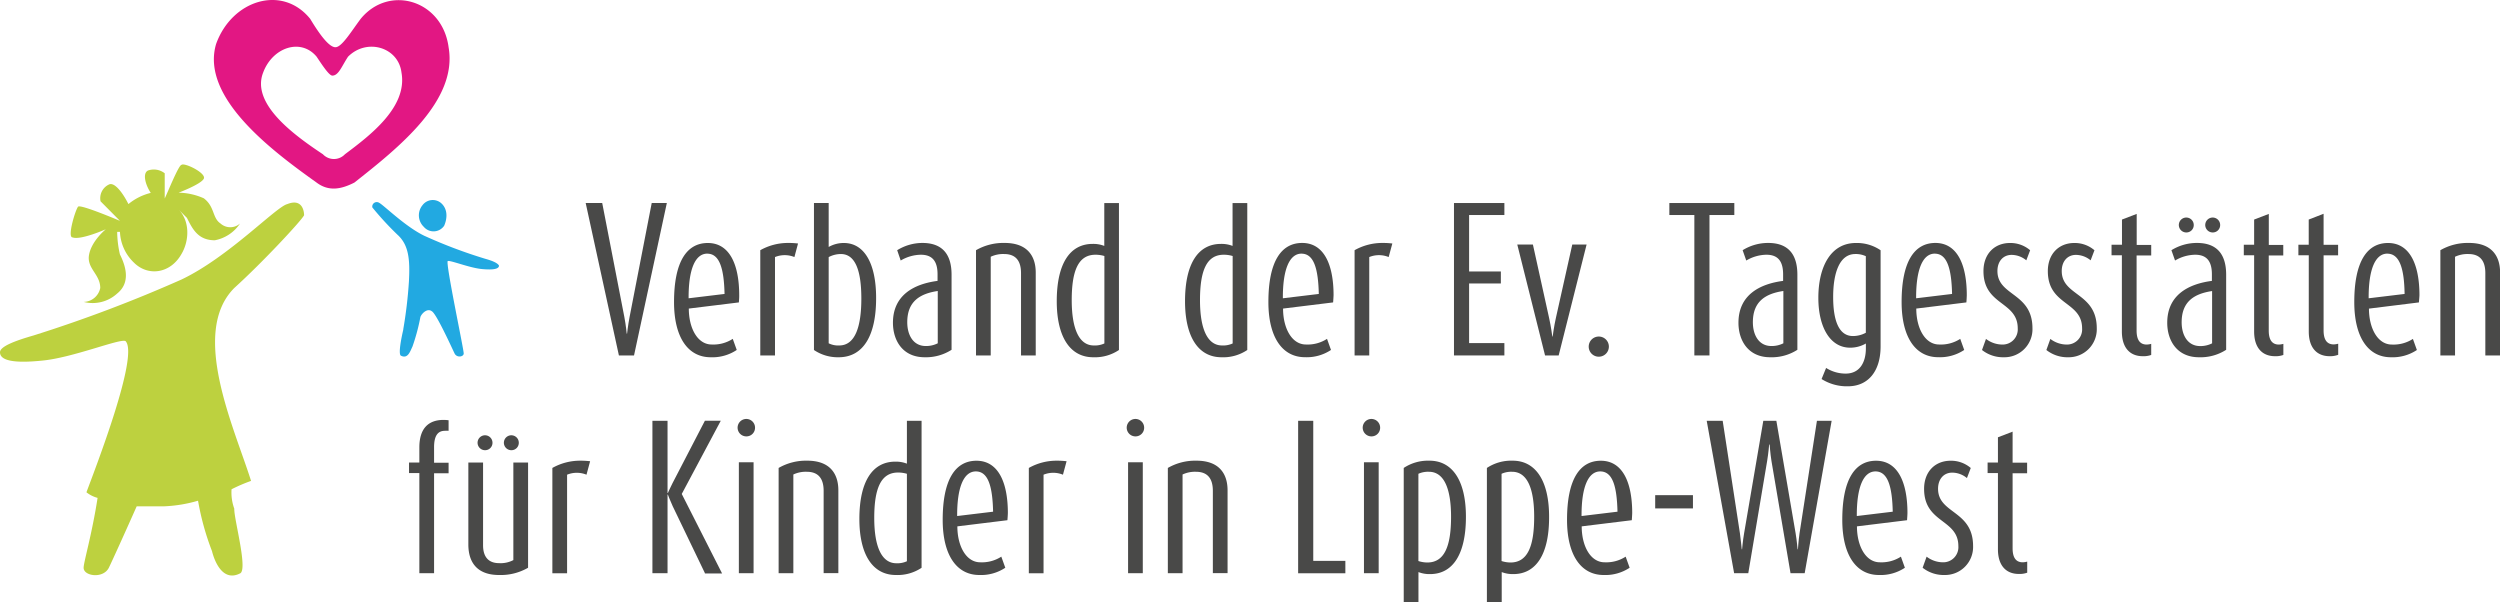<svg xmlns="http://www.w3.org/2000/svg" viewBox="0 0 496 119.48"><defs><style>.a{fill:#22a9e1;}.a,.b,.c{fill-rule:evenodd;}.b{fill:#bdd13f;}.c{fill:#e21783;}.d{fill:#494948;}</style></defs><title>verband_lippe_west</title><path class="a" d="M80,65.37a88.84,88.84,0,0,0,1.13-9.51c0.23-4.3,0-7.24-2.26-9.28a60.11,60.11,0,0,1-5-5.43,0.89,0.89,0,0,1,1.36-.91c0.9,0.45,5.2,4.75,9,6.56a97.15,97.15,0,0,0,12,4.53Q98.66,52,99,52.7q0,1-3.39.68c-2.48-.23-6.32-1.81-6.78-1.58C88.38,52.25,92,69.22,92,70.13c0,0.68-1.36.91-1.81,0s-3.61-7.92-4.52-8.38c-0.9-.68-2,0.45-2.26,1.13a39.64,39.64,0,0,1-1.58,5.89c-0.45.91-.9,2.49-2.26,1.81-0.68-.23.23-4.3,0.45-5.21h0Zm8.13-20.6c0.68-1.58.68-3.4-.68-4.53a2.54,2.54,0,0,0-3.61.45,3.16,3.16,0,0,0,.23,4.3,2.54,2.54,0,0,0,4.07-.23h0Z"/><path class="b" d="M46.49,100.95a9.45,9.45,0,0,1-.55-3.88,32.84,32.84,0,0,1,3.87-1.66C46.49,84.86,37.64,66,46.49,57.13c5.53-5,13.28-13.31,13.84-14.42,0-1.11-.55-3.33-3.32-2.22C54.79,41,45.38,51,36,55.46A277.78,277.78,0,0,1,6.64,66.56C2.77,67.67,0,68.78,0,69.89q0,2.5,8.3,1.66c6.09-.55,15.5-4.44,16.6-3.88,2.77,2.77-6.09,25.51-7.75,30a6.06,6.06,0,0,0,2.21,1.11c-1.11,7.21-2.77,12.76-2.77,13.87,0,1.66,3.87,2.22,5,0,0.55-1.11,3.32-7.21,5.53-12.2h5.53a27.78,27.78,0,0,0,6.64-1.11,52.68,52.68,0,0,0,2.77,10c0.55,2.22,2.21,6.1,5.53,4.44,1.66-.56-1.11-10.54-1.11-12.76h0ZM23.8,43.82S16,40.49,15.5,41s-2.21,6.1-1.11,6.1C16,47.7,21,45.48,21,45.48s-2.77,2.22-3.32,5,2.21,3.88,2.21,6.66A3.44,3.44,0,0,1,16.6,59.9a7.19,7.19,0,0,0,6.64-1.66c2.77-2.22,1.66-5.55.55-7.77A20.85,20.85,0,0,1,23.25,46H23.8a8.92,8.92,0,0,0,2.77,6.1c2.77,2.77,7.19,2.22,9.41-1.66,1.66-2.77,1.66-6.66-.55-8.87l1.66,1.66c1.11,2.22,2.21,4.44,5.53,4.44a7.71,7.71,0,0,0,5-3.33,2.89,2.89,0,0,1-3.87,0c-1.66-1.11-1.11-3.33-3.32-5a12.77,12.77,0,0,0-5-1.11s4.43-1.66,5-2.77S36.53,32.17,36,32.72c-0.55,0-2.77,5.55-3.32,6.66h0v-5a3.5,3.5,0,0,0-3.32-.55c-1.11.55-.55,2.77,0.55,4.44a11.13,11.13,0,0,0-4.43,2.22c-1.11-2.22-2.77-4.44-3.87-3.88a3,3,0,0,0-1.66,3.33Z"/><path class="c" d="M70.3,36.23C79,29.36,90.87,20,89,9.37,87.76,0,77.16-3.13,71.55,3.75c-1.87,2.5-3.74,5.62-5,5.62s-3.12-2.5-5-5.62C56-3.13,46,0,42.87,8.74,39.75,19.36,54.09,30,62.82,36.23c2.49,1.87,5,1.25,7.48,0h0Zm-1.87-5.62c5-3.75,12.47-9.37,11.22-16.24-0.62-5-6.86-6.87-10.6-3.12C67.81,13.12,67.18,15,65.94,15c-0.62,0-1.87-1.87-3.12-3.75-3.12-3.75-8.73-1.87-10.6,3.12-2.49,6.25,6.23,12.5,11.85,16.24a3,3,0,0,0,4.36,0h0Z"/><path class="d" d="M125.79,70.52h-3l-6.59-30.24h3.28l4.39,22.61c0.32,1.66.47,3.31,0.47,3.31h0.07s0.18-1.66.5-3.31l4.39-22.61h3Z"/><path class="d" d="M146.59,60l-9.93,1.22c0,3.89,1.73,7.13,4.54,7.13a7.08,7.08,0,0,0,4.18-1.12l0.79,2.2A8.68,8.68,0,0,1,141,70.88c-4.54,0-7.27-4-7.27-10.94,0-8.14,2.59-11.73,6.7-11.73,4.32,0,6.23,4.28,6.23,10.37C146.67,59,146.63,59.54,146.59,60Zm-6.26-9.68c-2.38,0-3.74,3.06-3.71,8.86l7.13-.86C143.64,53.42,142.81,50.33,140.33,50.33Z"/><path class="d" d="M157.61,51a5.09,5.09,0,0,0-3.85,0V70.52h-2.92V49.64a11.21,11.21,0,0,1,5.58-1.44,15.55,15.55,0,0,1,1.91.11Z"/><path class="d" d="M166.39,70.88a8.41,8.41,0,0,1-4.9-1.44V40.28h2.92V49a6,6,0,0,1,3-.79c4.18,0,6.41,4.25,6.41,10.87C173.85,66.31,171.43,70.88,166.39,70.88Zm0.43-20.48a5.17,5.17,0,0,0-2.41.61v17.1a4.21,4.21,0,0,0,2.09.43c3.17,0,4.39-3.74,4.39-9.32S169.67,50.4,166.83,50.4Z"/><path class="d" d="M183.46,70.88c-4.39,0-6.3-3.35-6.3-6.84,0-5.47,4.14-7.7,8.85-8.31v-1.3c0-2.66-1.08-3.89-3.31-3.89a8,8,0,0,0-4,1.15L178,49.64A9.57,9.57,0,0,1,183,48.2c3.78,0,5.79,2.05,5.79,6.3v14.9A9.43,9.43,0,0,1,183.46,70.88ZM186,57.74c-3.53.54-6,2.09-6,6.19,0,2.59,1.22,4.72,3.67,4.72a5.14,5.14,0,0,0,2.38-.54V57.74Z"/><path class="d" d="M202.57,70.52V54.18c0-2.3-.94-3.78-3.35-3.78a5.79,5.79,0,0,0-2.66.54V70.52h-2.92V49.64a10.87,10.87,0,0,1,5.69-1.44c4.25,0,6.16,2.34,6.16,5.9V70.52h-2.92Z"/><path class="d" d="M216.9,70.88c-4.57,0-7.24-4-7.24-11.12,0-7.49,2.63-11.37,7.13-11.37a6,6,0,0,1,2.3.4v-8.5H222V69.44A8.55,8.55,0,0,1,216.9,70.88Zm2.2-20.09a6.14,6.14,0,0,0-1.76-.25c-3.42,0-4.71,3.2-4.71,9s1.51,9,4.39,9a4.5,4.5,0,0,0,2.09-.4V50.8Z"/><path class="d" d="M242.35,70.88c-4.57,0-7.24-4-7.24-11.12,0-7.49,2.63-11.37,7.13-11.37a6,6,0,0,1,2.3.4v-8.5h2.92V69.44A8.55,8.55,0,0,1,242.35,70.88Zm2.2-20.09a6.14,6.14,0,0,0-1.76-.25c-3.42,0-4.71,3.2-4.71,9s1.51,9,4.39,9a4.5,4.5,0,0,0,2.09-.4V50.8Z"/><path class="d" d="M264.49,60l-9.93,1.22c0,3.89,1.73,7.13,4.54,7.13a7.09,7.09,0,0,0,4.18-1.12l0.79,2.2a8.69,8.69,0,0,1-5.15,1.44c-4.54,0-7.27-4-7.27-10.94,0-8.14,2.59-11.73,6.7-11.73,4.32,0,6.23,4.28,6.23,10.37C264.56,59,264.53,59.54,264.49,60Zm-6.26-9.68c-2.37,0-3.74,3.06-3.71,8.86l7.13-.86C261.54,53.42,260.71,50.33,258.23,50.33Z"/><path class="d" d="M275.51,51a5.09,5.09,0,0,0-3.85,0V70.52h-2.91V49.64a11.21,11.21,0,0,1,5.58-1.44,15.55,15.55,0,0,1,1.91.11Z"/><path class="d" d="M288.47,70.52V40.28h10v2.38h-7V53.86h6.3v2.38h-6.3V68.07h7v2.45h-10Z"/><path class="d" d="M309.24,70.52h-2.7l-5.51-22h3.1l3.2,14.51c0.4,1.76.65,3.74,0.65,3.74h0.07s0.25-2,.65-3.74l3.24-14.51h2.84Z"/><path class="d" d="M317.2,70.77a2,2,0,1,1,0-4A2,2,0,1,1,317.2,70.77Z"/><path class="d" d="M339.16,42.66V70.52h-3V42.66H331.2V40.28h12.89v2.38h-4.93Z"/><path class="d" d="M351.21,70.88c-4.39,0-6.3-3.35-6.3-6.84,0-5.47,4.14-7.7,8.86-8.31v-1.3c0-2.66-1.08-3.89-3.31-3.89a8,8,0,0,0-4,1.15l-0.72-2.05a9.57,9.57,0,0,1,5.07-1.44c3.78,0,5.79,2.05,5.79,6.3v14.9A9.42,9.42,0,0,1,351.21,70.88Zm2.56-13.14c-3.53.54-6,2.09-6,6.19,0,2.59,1.22,4.72,3.67,4.72a5.14,5.14,0,0,0,2.38-.54V57.74Z"/><path class="d" d="M366.62,76.64a9.38,9.38,0,0,1-5.22-1.44l0.9-2.2a7.23,7.23,0,0,0,3.89,1.12c2.81,0,4-2.27,4-5V68.15a6.2,6.2,0,0,1-3.13.83c-3.92,0-6.3-4-6.3-9.9,0-6.19,2.48-10.87,7.45-10.87a8.33,8.33,0,0,1,4.9,1.44V68.76C373.1,73.65,370.65,76.64,366.62,76.64Zm3.56-25.81a4.63,4.63,0,0,0-2.09-.43c-3.06,0-4.39,3.6-4.39,8.53,0,4.64,1.12,7.74,3.92,7.74a5.36,5.36,0,0,0,2.56-.65V50.83Z"/><path class="d" d="M390.13,60l-9.94,1.22c0,3.89,1.73,7.13,4.54,7.13a7.08,7.08,0,0,0,4.18-1.12l0.79,2.2a8.69,8.69,0,0,1-5.15,1.44c-4.54,0-7.27-4-7.27-10.94,0-8.14,2.59-11.73,6.7-11.73,4.32,0,6.23,4.28,6.23,10.37C390.2,59,390.17,59.54,390.13,60Zm-6.26-9.68c-2.37,0-3.74,3.06-3.71,8.86l7.13-.86C387.18,53.42,386.35,50.33,383.87,50.33Z"/><path class="d" d="M397.55,70.88a6.72,6.72,0,0,1-4.32-1.44l0.79-2.2a5.37,5.37,0,0,0,3.24,1.12,3,3,0,0,0,3.06-3.2c0-5.44-6.8-4.5-6.8-11.37,0-3.46,2.23-5.58,5.26-5.58a6,6,0,0,1,4,1.44l-0.76,2a4.61,4.61,0,0,0-2.92-1.08c-1.66,0-2.81,1.26-2.81,3.2,0,5,6.95,4.25,6.95,11.37A5.56,5.56,0,0,1,397.55,70.88Z"/><path class="d" d="M410.36,70.88A6.73,6.73,0,0,1,406,69.44l0.79-2.2a5.36,5.36,0,0,0,3.24,1.12,3,3,0,0,0,3.06-3.2c0-5.44-6.8-4.5-6.8-11.37,0-3.46,2.23-5.58,5.25-5.58a6,6,0,0,1,4,1.44l-0.76,2a4.62,4.62,0,0,0-2.92-1.08c-1.66,0-2.81,1.26-2.81,3.2,0,5,6.95,4.25,6.95,11.37A5.56,5.56,0,0,1,410.36,70.88Z"/><path class="d" d="M425.12,70.67c-2.52,0-4.14-1.66-4.14-4.9V50.65h-2.05V48.56H421v-5l2.92-1.12v6.16h2.88v2.09H423.9v14.9c0,2.05.83,2.77,2,2.77a3.6,3.6,0,0,0,.9-0.14v2.2A4.41,4.41,0,0,1,425.12,70.67Z"/><path class="d" d="M436.28,70.88c-4.39,0-6.3-3.35-6.3-6.84,0-5.47,4.14-7.7,8.86-8.31v-1.3c0-2.66-1.08-3.89-3.31-3.89a8,8,0,0,0-4,1.15l-0.72-2.05a9.57,9.57,0,0,1,5.07-1.44c3.78,0,5.79,2.05,5.79,6.3v14.9A9.42,9.42,0,0,1,436.28,70.88Zm-2.52-24.76a1.48,1.48,0,1,1,1.48-1.48A1.46,1.46,0,0,1,433.76,46.12Zm5.08,11.63c-3.53.54-6,2.09-6,6.19,0,2.59,1.22,4.72,3.67,4.72a5.14,5.14,0,0,0,2.37-.54V57.74ZM439,46.12a1.48,1.48,0,1,1,1.48-1.48A1.46,1.46,0,0,1,439,46.12Z"/><path class="d" d="M451.36,70.67c-2.52,0-4.14-1.66-4.14-4.9V50.65h-2.05V48.56h2.05v-5l2.91-1.12v6.16H453v2.09h-2.88v14.9c0,2.05.83,2.77,2,2.77a3.62,3.62,0,0,0,.9-0.14v2.2A4.41,4.41,0,0,1,451.36,70.67Z"/><path class="d" d="M462.2,70.67c-2.52,0-4.14-1.66-4.14-4.9V50.65H456V48.56h2.05v-5L461,42.41v6.16h2.88v2.09H461v14.9c0,2.05.83,2.77,2,2.77a3.62,3.62,0,0,0,.9-0.14v2.2A4.41,4.41,0,0,1,462.2,70.67Z"/><path class="d" d="M479.91,60L470,61.23c0,3.89,1.73,7.13,4.54,7.13a7.09,7.09,0,0,0,4.18-1.12l0.79,2.2a8.68,8.68,0,0,1-5.15,1.44c-4.54,0-7.27-4-7.27-10.94,0-8.14,2.59-11.73,6.7-11.73,4.32,0,6.23,4.28,6.23,10.37C480,59,479.95,59.54,479.91,60Zm-6.26-9.68c-2.37,0-3.74,3.06-3.71,8.86l7.13-.86C477,53.42,476.13,50.33,473.65,50.33Z"/><path class="d" d="M493.09,70.52V54.18c0-2.3-.94-3.78-3.35-3.78a5.8,5.8,0,0,0-2.66.54V70.52h-2.91V49.64a10.87,10.87,0,0,1,5.69-1.44c4.25,0,6.16,2.34,6.16,5.9V70.52h-2.92Z"/><path class="d" d="M86.12,93.85v19.87H83.2V93.85H81.15V91.76H83.2v-3C83.2,85,85,83.31,88,83.31a8.17,8.17,0,0,1,1,.07v2.09a4.34,4.34,0,0,0-.72,0c-1.37,0-2.16.9-2.16,3.28v3.06H89v2.09H86.12Z"/><path class="d" d="M99,114.08c-3.85,0-6.08-2-6.08-6.08V91.76h2.92v16.41c0,2.45,1.19,3.56,3.2,3.56a5.4,5.4,0,0,0,2.81-.61V91.76h2.92v20.88A10.81,10.81,0,0,1,99,114.08ZM96.23,89.32a1.48,1.48,0,1,1,1.48-1.48A1.46,1.46,0,0,1,96.23,89.32Zm5.22,0a1.48,1.48,0,1,1,1.48-1.48A1.46,1.46,0,0,1,101.45,89.32Z"/><path class="d" d="M116.36,94.18a5.09,5.09,0,0,0-3.85,0v19.55h-2.92V92.84a11.21,11.21,0,0,1,5.58-1.44,15.56,15.56,0,0,1,1.91.11Z"/><path class="d" d="M139.86,113.72l-6.41-13.32c-0.47-1-.94-2.27-0.94-2.27h-0.07v15.59h-3V83.49h3V97.81h0.07s0.4-.94.9-1.91l6.44-12.42H143L135.26,98l8,15.77h-3.42Z"/><path class="d" d="M148.07,86.58a1.73,1.73,0,1,1,1.73-1.73A1.71,1.71,0,0,1,148.07,86.58Zm-1.48,27.14v-22h2.92v22H146.6Z"/><path class="d" d="M163.41,113.72V97.38c0-2.3-.94-3.78-3.35-3.78a5.79,5.79,0,0,0-2.66.54v19.58h-2.92V92.84a10.87,10.87,0,0,1,5.69-1.44c4.25,0,6.16,2.34,6.16,5.9v16.41h-2.92Z"/><path class="d" d="M177.74,114.08c-4.57,0-7.24-4-7.24-11.12,0-7.49,2.63-11.37,7.13-11.37a6,6,0,0,1,2.3.4v-8.5h2.91v29.16A8.55,8.55,0,0,1,177.74,114.08ZM179.93,94a6.15,6.15,0,0,0-1.76-.25c-3.42,0-4.72,3.2-4.72,9s1.51,9,4.39,9a4.5,4.5,0,0,0,2.09-.4V94Z"/><path class="d" d="M199.87,103.21l-9.93,1.22c0,3.89,1.73,7.13,4.54,7.13a7.09,7.09,0,0,0,4.18-1.12l0.79,2.2a8.69,8.69,0,0,1-5.15,1.44c-4.54,0-7.27-4-7.27-10.94,0-8.14,2.59-11.73,6.7-11.73,4.32,0,6.23,4.28,6.23,10.37C199.95,102.2,199.91,102.74,199.87,103.21Zm-6.26-9.68c-2.37,0-3.74,3.06-3.71,8.85l7.13-.86C196.92,96.62,196.1,93.53,193.61,93.53Z"/><path class="d" d="M210.89,94.18a5.09,5.09,0,0,0-3.85,0v19.55h-2.92V92.84a11.21,11.21,0,0,1,5.58-1.44,15.55,15.55,0,0,1,1.91.11Z"/><path class="d" d="M225.29,86.58A1.73,1.73,0,1,1,227,84.85,1.71,1.71,0,0,1,225.29,86.58Zm-1.48,27.14v-22h2.92v22h-2.92Z"/><path class="d" d="M240.63,113.72V97.38c0-2.3-.94-3.78-3.35-3.78a5.79,5.79,0,0,0-2.66.54v19.58H231.7V92.84a10.87,10.87,0,0,1,5.69-1.44c4.25,0,6.16,2.34,6.16,5.9v16.41h-2.91Z"/><path class="d" d="M257.55,113.72V83.49h3v27.79h6.37v2.45h-9.39Z"/><path class="d" d="M272.09,86.58a1.73,1.73,0,1,1,1.73-1.73A1.71,1.71,0,0,1,272.09,86.58Zm-1.48,27.14v-22h2.92v22h-2.92Z"/><path class="d" d="M283.72,113.9a6,6,0,0,1-2.3-.4v6H278.5V92.84a8.73,8.73,0,0,1,5.11-1.44c4.57,0,7.23,4,7.23,11.12C290.84,110,288.22,113.9,283.72,113.9ZM283.5,93.6a4.62,4.62,0,0,0-2.09.4v17.31a5.9,5.9,0,0,0,1.76.29c3.42,0,4.72-3.24,4.72-9.07S286.38,93.6,283.5,93.6Z"/><path class="d" d="M300.24,113.9a6,6,0,0,1-2.3-.4v6H295V92.84a8.73,8.73,0,0,1,5.11-1.44c4.57,0,7.23,4,7.23,11.12C307.37,110,304.74,113.9,300.24,113.9ZM300,93.6a4.62,4.62,0,0,0-2.09.4v17.31a5.9,5.9,0,0,0,1.76.29c3.42,0,4.71-3.24,4.71-9.07S302.9,93.6,300,93.6Z"/><path class="d" d="M323.75,103.21l-9.94,1.22c0,3.89,1.73,7.13,4.54,7.13a7.08,7.08,0,0,0,4.18-1.12l0.79,2.2a8.69,8.69,0,0,1-5.15,1.44c-4.54,0-7.27-4-7.27-10.94,0-8.14,2.59-11.73,6.7-11.73,4.32,0,6.23,4.28,6.23,10.37C323.82,102.2,323.78,102.74,323.75,103.21Zm-6.26-9.68c-2.37,0-3.74,3.06-3.71,8.85l7.13-.86C320.79,96.62,320,93.53,317.48,93.53Z"/><path class="d" d="M328.39,100.87V98.24h7.49v2.63h-7.49Z"/><path class="d" d="M358.05,113.72h-2.81l-3.78-22.25c-0.25-1.55-.36-3.28-0.36-3.28H351s-0.14,1.73-.4,3.28l-3.74,22.25h-2.81l-5.44-30.24h3.17l3.42,22.32c0.21,1.51.36,3.17,0.36,3.17h0.07s0.14-1.66.4-3.17l3.81-22.32h2.59l3.82,22.32c0.25,1.48.39,3.17,0.39,3.17h0.07s0.11-1.69.32-3.17l3.45-22.32h2.92Z"/><path class="d" d="M378.36,103.21l-9.94,1.22c0,3.89,1.73,7.13,4.54,7.13a7.08,7.08,0,0,0,4.18-1.12l0.79,2.2a8.69,8.69,0,0,1-5.15,1.44c-4.54,0-7.27-4-7.27-10.94,0-8.14,2.59-11.73,6.7-11.73,4.32,0,6.23,4.28,6.23,10.37C378.43,102.2,378.39,102.74,378.36,103.21Zm-6.26-9.68c-2.37,0-3.74,3.06-3.71,8.85l7.13-.86C375.41,96.62,374.58,93.53,372.09,93.53Z"/><path class="d" d="M385.77,114.08a6.72,6.72,0,0,1-4.32-1.44l0.79-2.2a5.37,5.37,0,0,0,3.24,1.12,3,3,0,0,0,3.06-3.2c0-5.44-6.8-4.5-6.8-11.37,0-3.46,2.23-5.58,5.26-5.58a6,6,0,0,1,4,1.44l-0.76,2a4.61,4.61,0,0,0-2.92-1.08c-1.66,0-2.81,1.26-2.81,3.2,0,5,6.95,4.25,6.95,11.37A5.56,5.56,0,0,1,385.77,114.08Z"/><path class="d" d="M400.53,113.87c-2.52,0-4.14-1.66-4.14-4.9V93.85h-2.05V91.76h2.05v-5l2.91-1.12v6.16h2.88v2.09h-2.88v14.9c0,2.05.83,2.77,2,2.77a3.62,3.62,0,0,0,.9-0.14v2.2A4.41,4.41,0,0,1,400.53,113.87Z"/></svg>